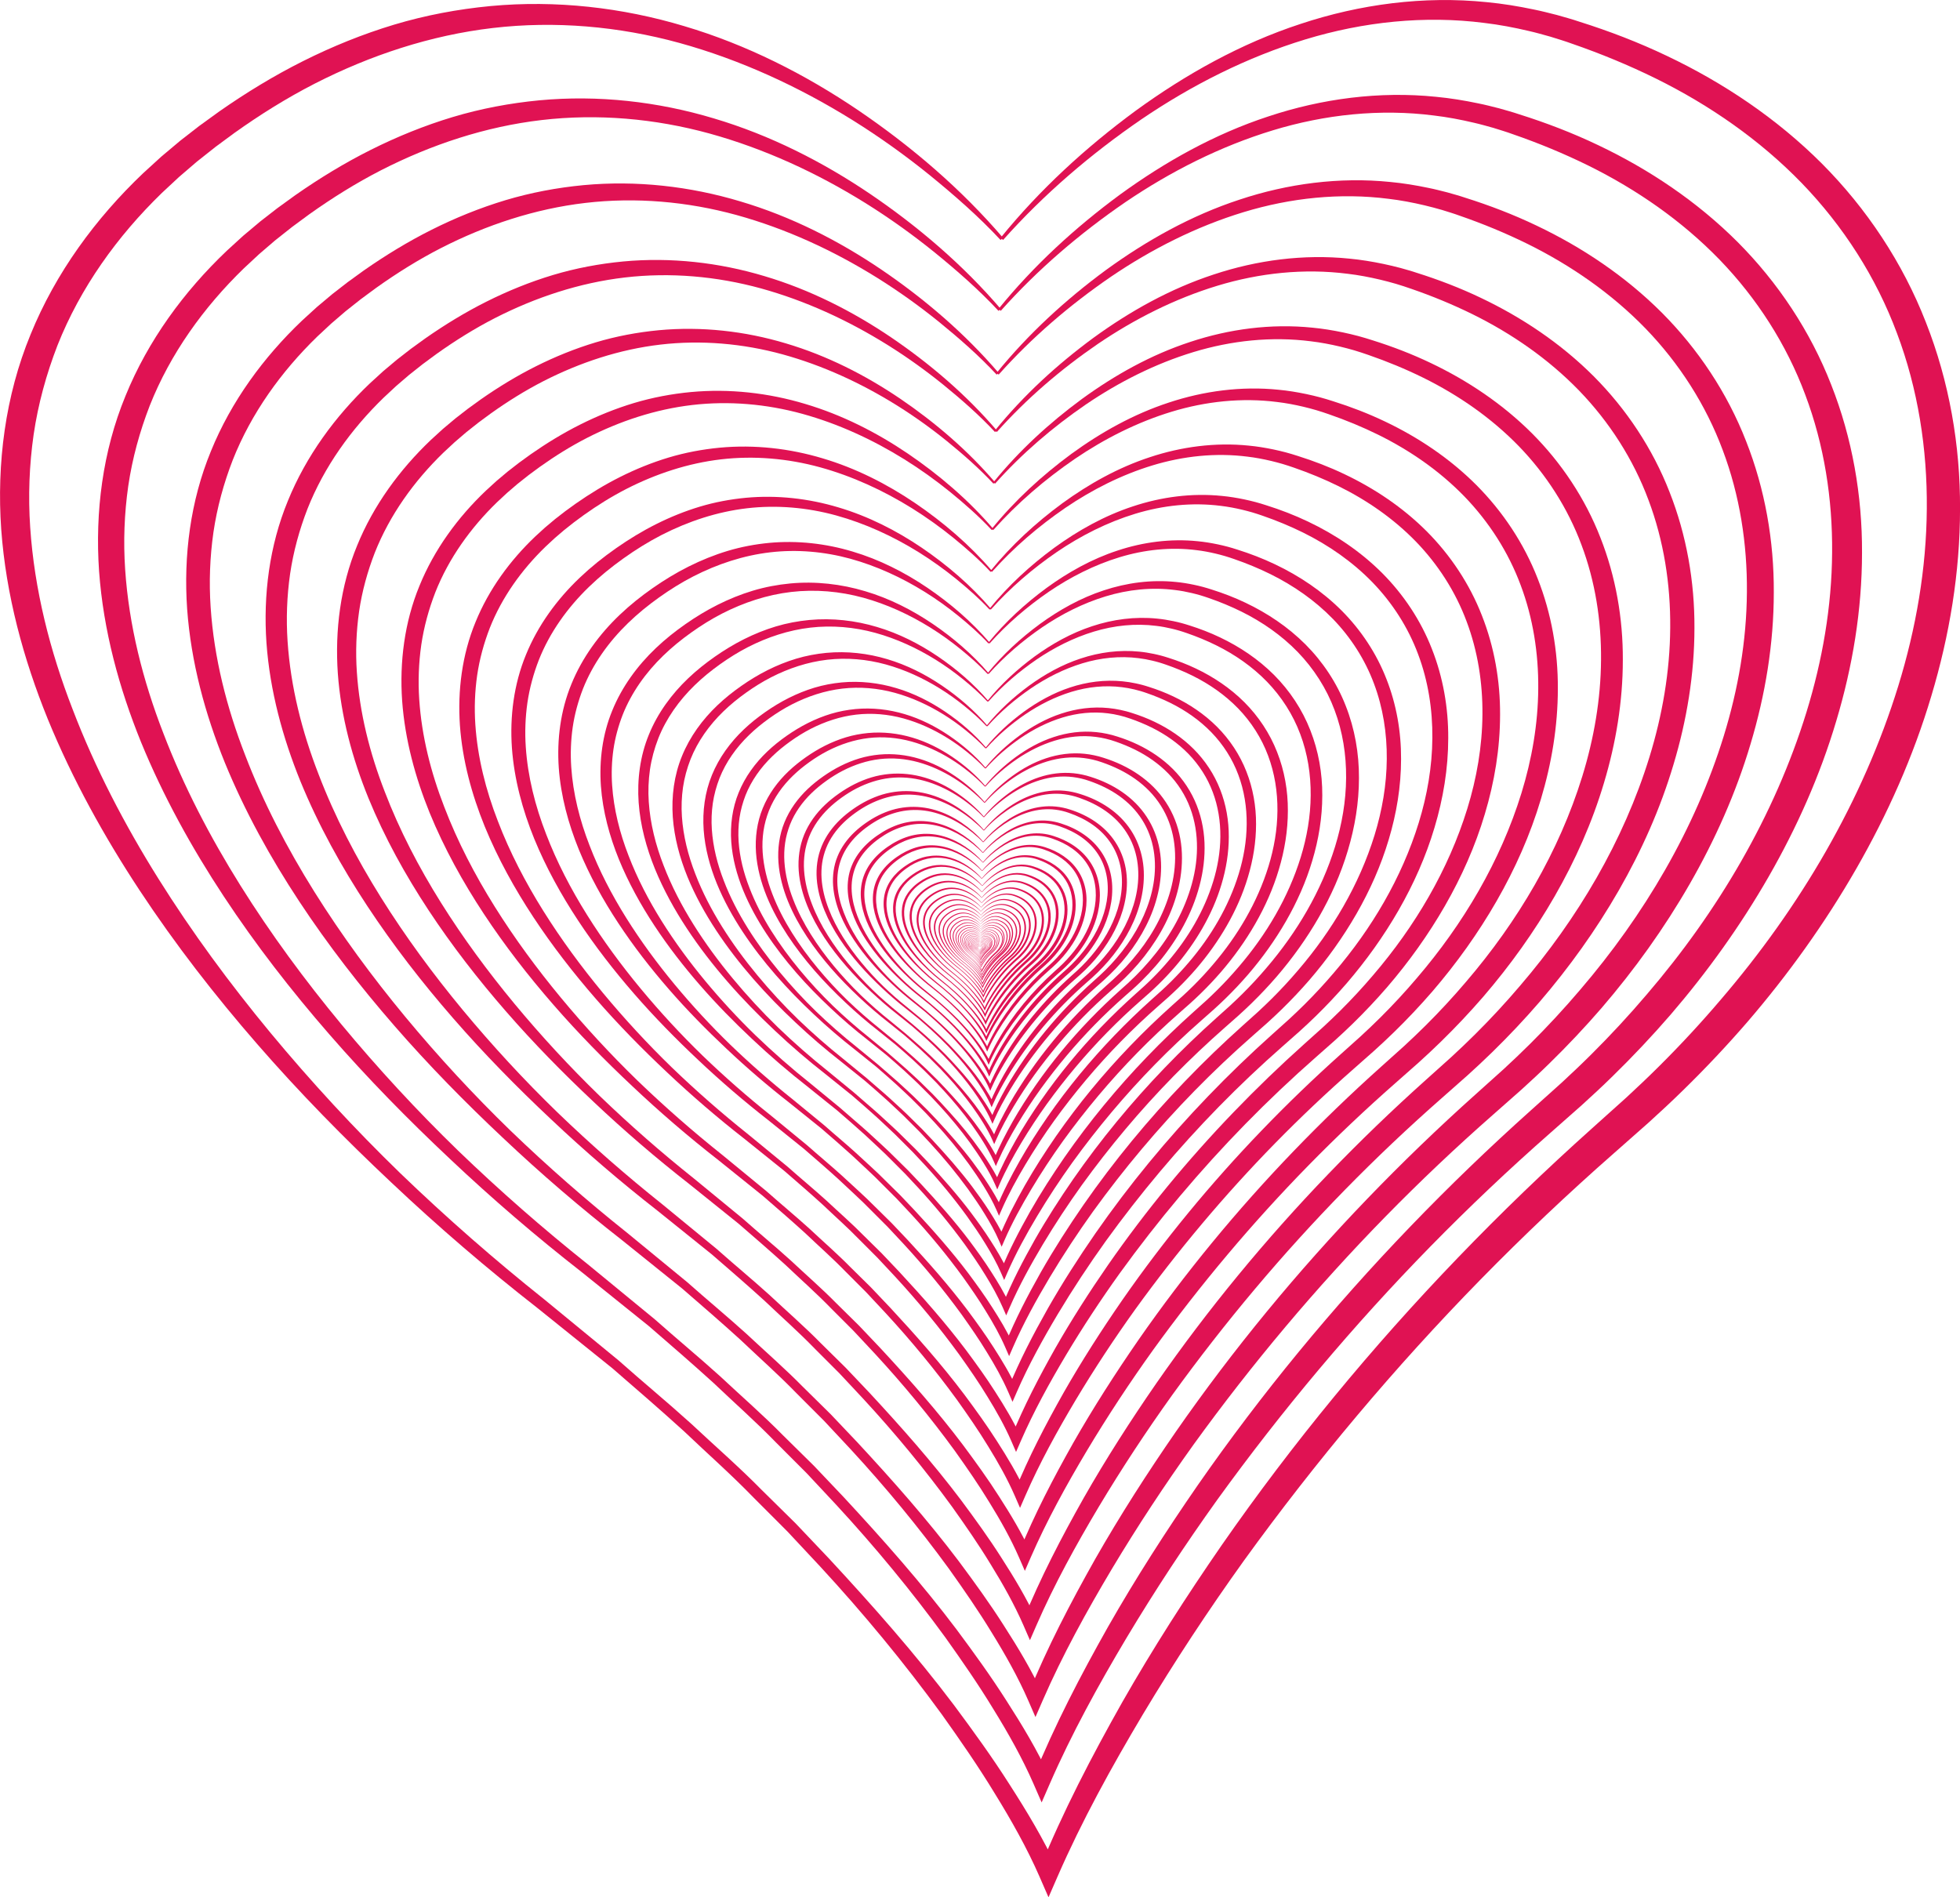 <?xml version="1.0" encoding="UTF-8"?>
<svg width="244.27mm" height="236.49mm" version="1.1" viewBox="0 0 865.53 837.95" xmlns="http://www.w3.org/2000/svg" xmlns:xlink="http://www.w3.org/1999/xlink">
<g transform="translate(104.2 -1.959)">
<path id="a" d="m337.64 107.94c-9.589-10.301-20.239-19.624-31.14-28.515-10.935-8.857-22.391-17.048-34.305-24.472-23.839-14.82-49.515-26.621-76.358-34.035-26.846-7.369-54.952-9.814-82.414-6.6-27.476 3.21-54.082 12.022-78.712 24.608-12.319 6.326-24.112 13.688-35.415 21.754l-8.303 6.128-8.314 6.589-7.785 6.683-7.582 7.058c-19.781 19.192-36.071 41.944-46.121 67.327-4.928 12.701-8.557 25.912-10.541 39.416-1.935 13.508-2.449 27.251-1.522 40.95 1.834 27.416 8.689 54.551 18.765 80.456 9.941 25.988 22.935 50.902 37.792 74.655 14.876 23.768 31.579 46.444 49.515 68.119 17.966 21.664 37.102 42.401 57.338 62.04 20.306 19.564 41.546 38.164 63.607 55.744l32.816 26.959c10.598 9.424 21.551 18.446 32.062 27.96 10.339 9.694 21.056 18.99 30.998 29.104l15.146 14.936 14.64 15.428c19.282 20.801 38.13 42.079 55.252 64.796 8.486 11.411 16.838 22.939 24.491 34.972 7.744 12.038 15.03 24.116 21.24 37.496l-7.984 0.064c10.459-25.695 23.092-49.89 36.57-73.804 13.568-23.809 28.38-46.879 43.961-69.42 31.275-44.992 66.251-87.405 104.26-126.9 19.001-19.755 38.749-38.786 59.175-57.079l15.184-13.639c4.924-4.56 9.731-9.09 14.505-13.852 9.51-9.457 18.63-19.294 27.3-29.501 34.826-40.624 62.61-87.6 78.319-138.48 7.826-25.402 12.405-51.806 12.585-78.251 0.233-26.4-3.885-52.86-13.17-77.498-9.18-24.675-23.674-47.272-42.022-66.281-18.42-18.994-40.515-34.388-64.44-46.211-11.97-5.899-24.368-11.01-37.042-15.39-3.139-1.155-6.281-2.074-9.578-3.112-3.154-0.874-6.285-1.781-9.54-2.516-6.45-1.522-12.986-2.768-19.575-3.544-26.366-3.379-53.445-0.525-79.058 7.275-25.654 7.808-49.991 20.078-72.356 35.261-22.286 15.278-43.091 33.068-61.129 53.314l-1.129-0.907c17.261-21.251 37.549-39.885 59.636-56.137 22.155-16.114 46.478-29.734 72.806-38.359 26.231-8.723 54.446-12.465 82.256-9.626 6.949 0.656 13.849 1.785 20.689 3.221 3.405 0.671 6.84 1.575 10.271 2.438 3.221 0.926 6.638 1.837 9.919 2.959 13.189 4.151 26.156 9.131 38.689 15.116 25.058 11.91 48.566 27.69 68.415 47.539 19.781 19.856 35.696 43.8 45.922 70.057 10.346 26.201 15.248 54.446 15.109 82.462-6e-3 28.069-4.654 55.924-12.664 82.609-7.946 26.73-19.358 52.305-33.176 76.361-13.83 24.079-30.049 46.699-48.09 67.68-9.056 10.466-18.555 20.539-28.44 30.195-4.909 4.826-10.058 9.585-15.169 14.228l-15.315 13.53c-20.325 17.85-39.986 36.469-58.916 55.8-37.856 38.689-72.754 80.265-104.48 124.14-15.772 22.005-30.675 44.636-44.584 67.856-13.826 23.198-27.004 47.111-37.688 71.632l-4.009 9.191-3.975-9.127c-5.415-12.42-12.405-24.855-19.744-36.724-7.282-11.992-15.3-23.554-23.456-35.014-16.564-22.751-34.541-44.528-53.666-65.239l-14.445-15.454-14.955-14.978c-9.814-10.14-20.419-19.47-30.63-29.209-10.429-9.495-21.112-18.705-31.766-27.938l-33.038-26.572c-22.35-17.452-43.901-35.948-64.526-55.436-20.681-19.429-40.601-39.72-59.261-61.185-18.66-21.442-36.161-43.991-51.878-67.822-15.701-23.82-29.625-48.971-40.541-75.589-10.8-26.606-18.499-54.851-20.603-83.932-2.018-28.991 1.759-58.852 12.964-86.018 11.062-27.206 28.729-51.27 49.688-71.205l8.018-7.327 8.385-7.046 8.377-6.51 8.824-6.394c11.794-8.242 24.135-15.788 37.046-22.256 12.908-6.473 26.359-11.932 40.215-16.106 13.868-4.162 28.17-6.84 42.57-8.213 28.83-2.689 58.046 0.608 85.549 8.876 27.57 8.179 53.389 21.274 76.969 37.252 23.546 16.031 45.308 34.669 63.81 56.254l-1.099 0.941z" fill="#e01253"/>
<use transform="matrix(.9 0 0 .9 32.857 42.093)" width="100%" height="100%" xlink:href="#a"/>
<use transform="matrix(.81 0 0 .81 62.429 79.977)" width="100%" height="100%" xlink:href="#a"/>
<use transform="matrix(.729 0 0 .729 89.043 114.07)" width="100%" height="100%" xlink:href="#a"/>
<use transform="matrix(.656 0 0 .656 113 144.76)" width="100%" height="100%" xlink:href="#a"/>
<use transform="matrix(.59 0 0 .59 134.55 172.38)" width="100%" height="100%" xlink:href="#a"/>
<use transform="matrix(.531 0 0 .531 153.96 197.23)" width="100%" height="100%" xlink:href="#a"/>
<use transform="matrix(.478 0 0 .478 171.42 219.6)" width="100%" height="100%" xlink:href="#a"/>
<use transform="matrix(.43 0 0 .43 187.13 239.74)" width="100%" height="100%" xlink:href="#a"/>
<use transform="matrix(.387 0 0 .387 201.28 257.86)" width="100%" height="100%" xlink:href="#a"/>
<use transform="matrix(.349 0 0 .349 214.01 274.16)" width="100%" height="100%" xlink:href="#a"/>
<use transform="matrix(.314 0 0 .314 225.46 288.84)" width="100%" height="100%" xlink:href="#a"/>
<use transform="matrix(.282 0 0 .282 235.77 302.05)" width="100%" height="100%" xlink:href="#a"/>
<use transform="matrix(.254 0 0 .254 245.05 313.94)" width="100%" height="100%" xlink:href="#a"/>
<use transform="matrix(.229 0 0 .229 253.4 324.64)" width="100%" height="100%" xlink:href="#a"/>
<use transform="matrix(.206 0 0 .206 260.92 334.27)" width="100%" height="100%" xlink:href="#a"/>
<use transform="matrix(.185 0 0 .185 267.69 342.93)" width="100%" height="100%" xlink:href="#a"/>
<use transform="matrix(.167 0 0 .167 273.78 350.73)" width="100%" height="100%" xlink:href="#a"/>
<use transform="matrix(.15 0 0 .15 279.25 357.75)" width="100%" height="100%" xlink:href="#a"/>
<use transform="matrix(.135 0 0 .135 284.19 364.07)" width="100%" height="100%" xlink:href="#a"/>
<use transform="matrix(.122 0 0 .122 288.62 369.76)" width="100%" height="100%" xlink:href="#a"/>
<use transform="matrix(.109 0 0 .109 292.62 374.88)" width="100%" height="100%" xlink:href="#a"/>
<use transform="matrix(.098 0 0 .098 296.21 379.48)" width="100%" height="100%" xlink:href="#a"/>
<use transform="matrix(.089 0 0 .089 299.45 383.63)" width="100%" height="100%" xlink:href="#a"/>
<use transform="matrix(.08 0 0 .08 302.36 387.36)" width="100%" height="100%" xlink:href="#a"/>
<use transform="matrix(.072 0 0 .072 304.98 390.71)" width="100%" height="100%" xlink:href="#a"/>
<use transform="matrix(.065 0 0 .065 307.34 393.74)" width="100%" height="100%" xlink:href="#a"/>
<use transform="matrix(.058 0 0 .058 309.46 396.46)" width="100%" height="100%" xlink:href="#a"/>
<use transform="matrix(.052 0 0 .052 311.38 398.9)" width="100%" height="100%" xlink:href="#a"/>
<use transform="matrix(.047 0 0 .047 313.1 401.11)" width="100%" height="100%" xlink:href="#a"/>
<use transform="matrix(.042 0 0 .042 314.64 403.09)" width="100%" height="100%" xlink:href="#a"/>
<use transform="matrix(.038 0 0 .038 316.04 404.87)" width="100%" height="100%" xlink:href="#a"/>
<use transform="matrix(.034 0 0 .034 317.29 406.48)" width="100%" height="100%" xlink:href="#a"/>
<use transform="matrix(.031 0 0 .031 318.42 407.93)" width="100%" height="100%" xlink:href="#a"/>
<use transform="matrix(.028 0 0 .028 319.43 409.23)" width="100%" height="100%" xlink:href="#a"/>
<use transform="matrix(.025 0 0 .025 320.35 410.4)" width="100%" height="100%" xlink:href="#a"/>
<use transform="matrix(.023 0 0 .023 321.17 411.45)" width="100%" height="100%" xlink:href="#a"/>
<use transform="matrix(.02 0 0 .02 321.91 412.4)" width="100%" height="100%" xlink:href="#a"/>
<use transform="matrix(.018 0 0 .018 322.58 413.25)" width="100%" height="100%" xlink:href="#a"/>
<use transform="matrix(.016 0 0 .016 323.18 414.02)" width="100%" height="100%" xlink:href="#a"/>
<use transform="matrix(.015 0 0 .015 323.71 414.71)" width="100%" height="100%" xlink:href="#a"/>
<use transform="matrix(.013 0 0 .013 324.2 415.33)" width="100%" height="100%" xlink:href="#a"/>
<use transform="matrix(.012 0 0 .012 324.64 415.89)" width="100%" height="100%" xlink:href="#a"/>
<use transform="matrix(.011 0 0 .011 325.03 416.4)" width="100%" height="100%" xlink:href="#a"/>
<use transform="matrix(.01 0 0 .01 325.39 416.85)" width="100%" height="100%" xlink:href="#a"/>
<use transform="matrix(.009 0 0 .009 325.7 417.26)" width="100%" height="100%" xlink:href="#a"/>
<use transform="matrix(.008 0 0 .008 325.99 417.63)" width="100%" height="100%" xlink:href="#a"/>
<use transform="matrix(.007 0 0 .007 326.25 417.96)" width="100%" height="100%" xlink:href="#a"/>
<use transform="matrix(.006 0 0 .006 326.48 418.26)" width="100%" height="100%" xlink:href="#a"/>
<use transform="matrix(.006 0 0 .006 326.69 418.52)" width="100%" height="100%" xlink:href="#a"/>
<use transform="matrix(.005 0 0 .005 326.88 418.76)" width="100%" height="100%" xlink:href="#a"/>
<use transform="matrix(.005 0 0 .005 327.05 418.98)" width="100%" height="100%" xlink:href="#a"/>
<use transform="matrix(.004 0 0 .004 327.2 419.18)" width="100%" height="100%" xlink:href="#a"/>
<use transform="matrix(.004 0 0 .004 327.34 419.35)" width="100%" height="100%" xlink:href="#a"/>
<use transform="matrix(.003 0 0 .003 327.46 419.51)" width="100%" height="100%" xlink:href="#a"/>
<use transform="matrix(.003 0 0 .003 327.57 419.65)" width="100%" height="100%" xlink:href="#a"/>
<use transform="matrix(.003 0 0 .003 327.67 419.78)" width="100%" height="100%" xlink:href="#a"/>
<use transform="matrix(.002 0 0 .002 327.76 419.9)" width="100%" height="100%" xlink:href="#a"/>
<use transform="matrix(.002 0 0 .002 327.84 420)" width="100%" height="100%" xlink:href="#a"/>
<use transform="matrix(.002 0 0 .002 327.92 420.09)" width="100%" height="100%" xlink:href="#a"/>
</g>
</svg>
